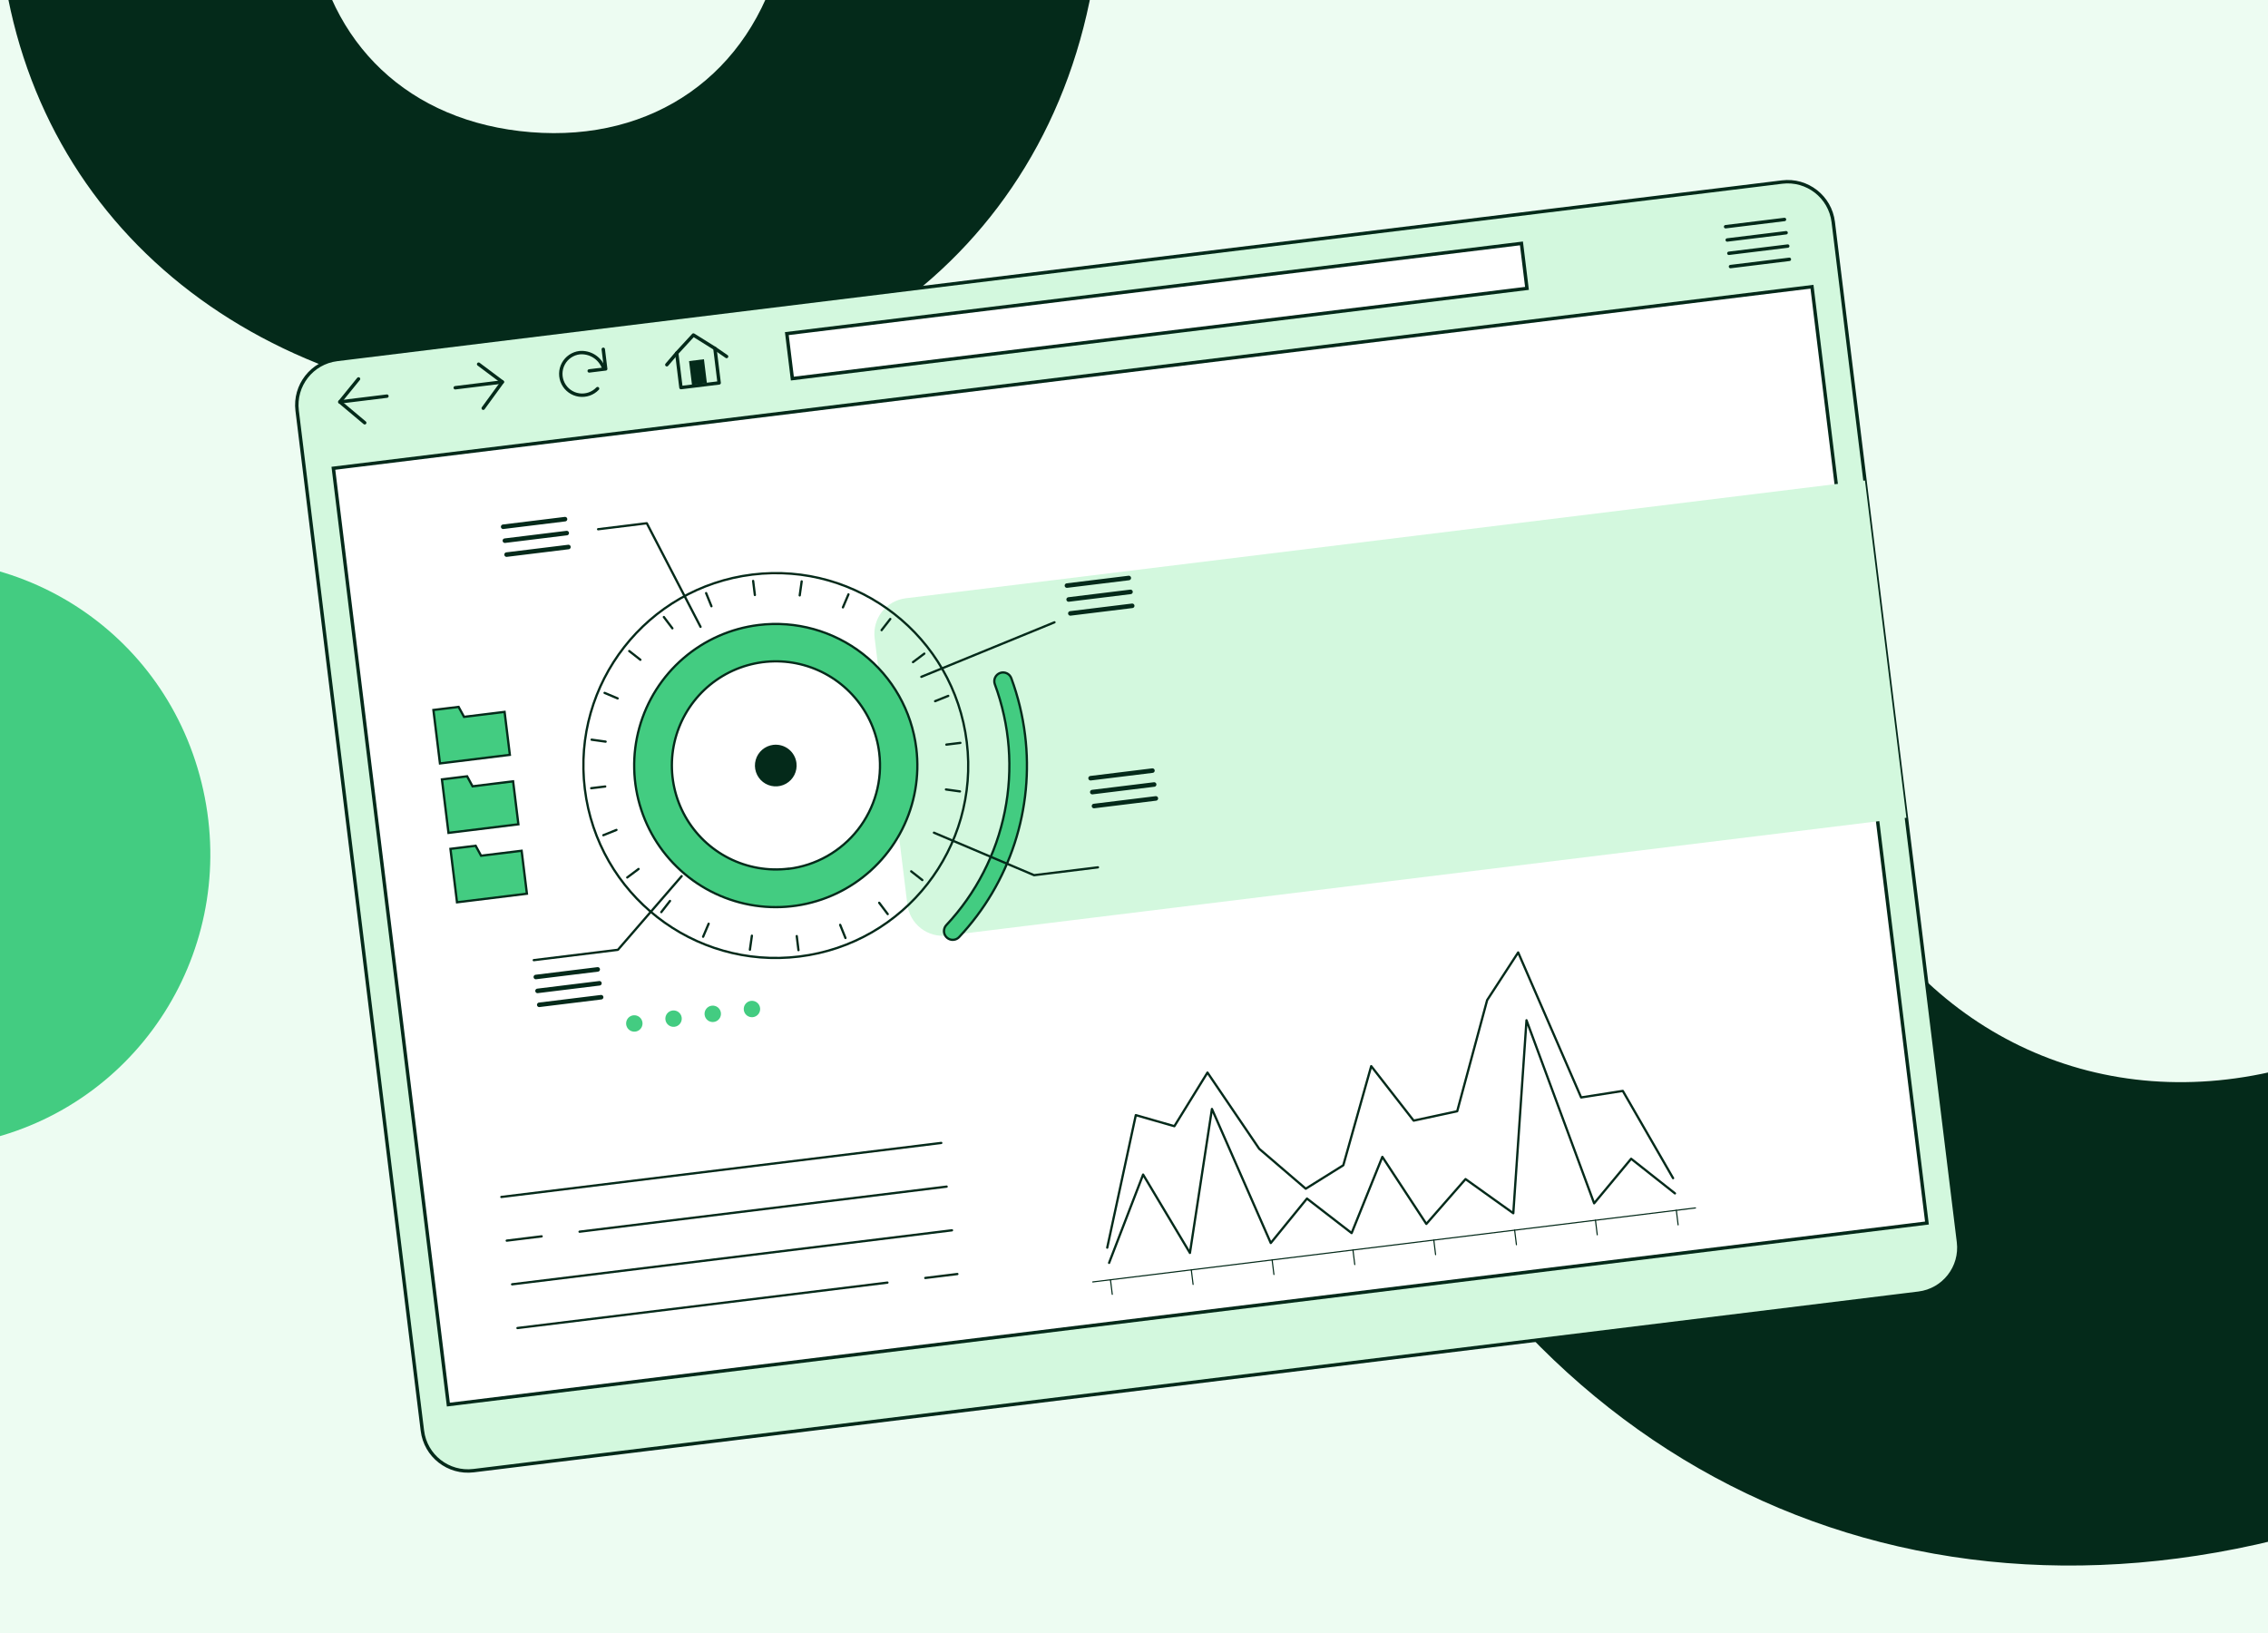 <svg width="1000" height="720" viewBox="0 0 1000 720" fill="none" xmlns="http://www.w3.org/2000/svg">
<rect x="0" y="0" width="1000" height="720" fill="#808080" stroke="none"/>
<g clip-path="url(#clip0_2247_52926)">
<rect width="1000" height="720" fill="#EDFCF2"/>
<path d="M344.135 -19.131C330.673 32.794 288.097 62.642 234.069 58.28C180.041 53.918 144.547 18.999 137.501 -31.498C91.97 -33.942 45.874 -37.047 -0.885 -39.589C3.446 82.809 94.121 169.03 224.279 179.538C354.437 190.046 462.414 115.549 482.521 -11.04C437.604 -13.434 391.508 -16.539 344.749 -19.081L344.135 -19.131Z" fill="#042A1A"/>
<path d="M1137.23 288.383C1145.7 376.168 1097.01 447.109 1008.77 470.752C926.554 492.782 850.183 456.424 812.231 382.969C741.31 403.045 665.642 425.464 587.97 448.421C657.211 634.639 824.874 726.943 1012.37 676.703C1105.62 651.717 1177.99 596.946 1207.17 533.378L1232.1 626.405C1259.44 728.434 1209.14 809.453 1101.86 838.2C1003.59 864.529 930.837 833.636 905.117 753.687L680.518 813.868C755.248 1012.55 936.88 1096.83 1156.46 1037.99C1402.12 972.165 1508.97 777.358 1440.09 520.285L1360.49 223.2C1303.33 238.514 1227.67 260.933 1136.96 287.382L1137.23 288.383Z" fill="#042A1A"/>
<path d="M-5.347 502.359C63.84 485.319 106.162 415.338 88.875 345.149C71.588 274.959 1.854 233.64 -67.333 250.68C-136.52 267.72 -180.091 336.945 -162.804 407.135C-145.517 477.324 -75.536 519.646 -5.347 502.359Z" fill="#43CC81"/>
<path d="M785.765 80.266L148.63 158.496C137.54 159.858 129.654 169.951 131.016 181.041L186.24 630.805C187.601 641.895 197.695 649.782 208.785 648.42L845.92 570.189C857.01 568.828 864.896 558.734 863.535 547.644L808.31 97.88C806.949 86.79 796.855 78.904 785.765 80.266Z" fill="#D3F8DE" stroke="#042A1A" stroke-width="1.501" stroke-miterlimit="10"/>
<path d="M798.934 126.417L146.996 206.465L197.685 619.292L849.623 539.244L798.934 126.417Z" fill="white" stroke="#042A1A" stroke-width="1.501" stroke-miterlimit="10"/>
<path d="M221.061 527.743L415.023 503.928" stroke="#042A1A" stroke-linecap="round" stroke-linejoin="round"/>
<path d="M255.537 543.059L417.387 523.187" stroke="#042A1A" stroke-linecap="round" stroke-linejoin="round"/>
<path d="M223.426 547.002L238.825 545.111" stroke="#042A1A" stroke-linecap="round" stroke-linejoin="round"/>
<path d="M225.79 566.26L419.752 542.445" stroke="#042A1A" stroke-linecap="round" stroke-linejoin="round"/>
<path d="M407.973 563.461L422.119 561.724" stroke="#042A1A" stroke-linecap="round" stroke-linejoin="round"/>
<path d="M228.157 585.54L391.281 565.511" stroke="#042A1A" stroke-linecap="round" stroke-linejoin="round"/>
<path d="M670.835 107.32L346.929 147.09L349.364 166.924L673.27 127.153L670.835 107.32Z" fill="white" stroke="#042A1A" stroke-width="1.501" stroke-miterlimit="10"/>
<path d="M158.081 167.068L149.844 177.208L160.81 186.407" stroke="#042A1A" stroke-width="1.501" stroke-linecap="round" stroke-linejoin="round"/>
<path d="M149.844 177.208L170.601 174.659" stroke="#042A1A" stroke-width="1.501" stroke-linecap="round" stroke-linejoin="round"/>
<path d="M211.032 160.566L221.499 168.41L213.063 179.991" stroke="#042A1A" stroke-width="1.501" stroke-linecap="round" stroke-linejoin="round"/>
<path d="M221.478 168.413L200.721 170.961" stroke="#042A1A" stroke-width="1.501" stroke-linecap="round" stroke-linejoin="round"/>
<path d="M265.97 161.762C265.116 159.748 263.645 158.057 261.77 156.932C259.894 155.806 257.71 155.305 255.531 155.499C254.034 155.682 252.602 156.222 251.357 157.074C250.112 157.926 249.09 159.064 248.377 160.394C247.664 161.724 247.281 163.205 247.261 164.713C247.24 166.222 247.582 167.713 248.259 169.062C248.935 170.41 249.926 171.576 251.148 172.462C252.369 173.347 253.785 173.926 255.277 174.15C256.769 174.373 258.293 174.235 259.72 173.746C261.148 173.257 262.437 172.433 263.479 171.342" stroke="#042A1A" stroke-width="1.501" stroke-linecap="round" stroke-linejoin="round"/>
<path d="M259.791 163.542L267.059 162.649L265.998 154.006" stroke="#042A1A" stroke-width="1.501" stroke-linecap="round" stroke-linejoin="round"/>
<path d="M315.22 153.63L305.739 147.708L298.384 155.697L300.249 170.891L317.085 168.824L315.22 153.63Z" stroke="#042A1A" stroke-width="1.501" stroke-linecap="round" stroke-linejoin="round"/>
<path d="M310.385 158.392L303.815 159.199L305.109 169.731L311.679 168.925L310.385 158.392Z" fill="#042A1A"/>
<path d="M298.384 155.698L294.011 160.82" stroke="#042A1A" stroke-width="1.501" stroke-linecap="round" stroke-linejoin="round"/>
<path d="M315.22 153.631L320.367 157.188" stroke="#042A1A" stroke-width="1.501" stroke-linecap="round" stroke-linejoin="round"/>
<path d="M760.84 99.957L786.812 96.768" stroke="#042A1A" stroke-width="1.501" stroke-linecap="round" stroke-linejoin="round"/>
<path d="M761.558 105.809L787.53 102.62" stroke="#042A1A" stroke-width="1.501" stroke-linecap="round" stroke-linejoin="round"/>
<path d="M762.279 111.681L788.251 108.492" stroke="#042A1A" stroke-width="1.501" stroke-linecap="round" stroke-linejoin="round"/>
<path d="M762.997 117.533L788.97 114.344" stroke="#042A1A" stroke-width="1.501" stroke-linecap="round" stroke-linejoin="round"/>
<g style="mix-blend-mode:multiply">
<path d="M822.304 211.851L399.354 263.782C397.303 264.034 395.32 264.688 393.521 265.706C391.722 266.724 390.141 268.086 388.868 269.715C387.595 271.344 386.656 273.208 386.103 275.2C385.551 277.192 385.396 279.273 385.648 281.325L400.071 398.786C400.323 400.838 400.976 402.82 401.994 404.62C403.012 406.419 404.375 408 406.004 409.273C407.633 410.545 409.496 411.485 411.488 412.037C413.48 412.59 415.562 412.744 417.614 412.492L840.564 360.561L822.304 211.851Z" fill="#D3F8DE"/>
</g>
<path d="M489.024 556.804L504.016 517.882L524.664 552.428L534.366 488.947L560.304 548.052L576.267 528.455L595.959 543.674L609.501 510.072L628.898 539.63L646.181 519.871L667.239 534.922L673.059 449.84L702.88 530.546L719.196 510.906L738.52 526.17" stroke="#042A1A" stroke-linecap="round" stroke-linejoin="round"/>
<path d="M737.696 519.462L715.522 480.991L697.148 483.87L669.387 419.94L655.704 440.971L642.508 489.956L623.306 494.089L604.59 470.072L592.288 513.774L575.733 524.111L555.202 506.502L532.396 472.907L517.802 496.543L500.797 491.666L488.2 550.096" stroke="#042A1A" stroke-linecap="round" stroke-linejoin="round"/>
<path d="M489.627 564.255L490.417 570.687" stroke="#042A1A" stroke-width="0.5" stroke-linecap="round" stroke-linejoin="round"/>
<path d="M525.267 559.879L526.057 566.311" stroke="#042A1A" stroke-width="0.5" stroke-linecap="round" stroke-linejoin="round"/>
<path d="M560.907 555.503L561.697 561.935" stroke="#042A1A" stroke-width="0.5" stroke-linecap="round" stroke-linejoin="round"/>
<path d="M596.547 551.128L597.337 557.559" stroke="#042A1A" stroke-width="0.5" stroke-linecap="round" stroke-linejoin="round"/>
<path d="M632.187 546.752L632.977 553.183" stroke="#042A1A" stroke-width="0.5" stroke-linecap="round" stroke-linejoin="round"/>
<path d="M667.828 542.375L668.617 548.806" stroke="#042A1A" stroke-width="0.5" stroke-linecap="round" stroke-linejoin="round"/>
<path d="M703.468 537.999L704.257 544.43" stroke="#042A1A" stroke-width="0.5" stroke-linecap="round" stroke-linejoin="round"/>
<path d="M739.123 533.621L739.913 540.053" stroke="#042A1A" stroke-width="0.5" stroke-linecap="round" stroke-linejoin="round"/>
<path d="M481.814 565.215L747.565 532.585" stroke="#042A1A" stroke-width="0.5" stroke-linecap="round" stroke-linejoin="round"/>
<path d="M420.473 414.361C419.692 414.441 418.905 414.28 418.217 413.901C417.529 413.522 416.972 412.942 416.622 412.239C416.272 411.536 416.144 410.743 416.256 409.965C416.368 409.188 416.714 408.463 417.248 407.887C430.318 393.916 439.241 376.583 443.02 357.829C446.798 339.075 445.282 319.639 438.642 301.698C438.286 300.735 438.327 299.671 438.756 298.739C439.185 297.806 439.967 297.083 440.929 296.727C441.892 296.371 442.956 296.412 443.888 296.841C444.821 297.27 445.544 298.052 445.9 299.015C448.88 307.095 450.915 315.492 451.964 324.04C453.954 340.118 452.381 356.436 447.358 371.838C442.334 387.24 433.983 401.347 422.896 413.16C422.261 413.842 421.4 414.269 420.473 414.361Z" fill="#43CC81" stroke="#042A1A" stroke-miterlimit="10"/>
<path d="M352.405 421.737C398.91 416.027 431.98 373.699 426.27 327.194C420.56 280.69 378.232 247.619 331.727 253.329C285.223 259.039 252.152 301.368 257.862 347.872C263.572 394.377 305.901 427.447 352.405 421.737Z" stroke="#042A1A" stroke-miterlimit="10"/>
<path d="M334.458 275.57C322.202 277.072 310.666 282.175 301.31 290.233C291.954 298.291 285.198 308.943 281.896 320.841C278.594 332.739 278.894 345.349 282.759 357.077C286.624 368.804 293.88 379.122 303.61 386.725C313.339 394.329 325.105 398.876 337.418 399.792C349.732 400.708 362.041 397.952 372.789 391.873C383.536 385.793 392.239 376.663 397.797 365.636C403.356 354.61 405.519 342.183 404.014 329.927C401.997 313.496 393.536 298.539 380.492 288.346C367.448 278.152 350.89 273.557 334.458 275.57ZM347.65 383.012C338.642 384.106 329.511 382.504 321.413 378.409C313.315 374.313 306.614 367.909 302.156 360.004C297.698 352.1 295.684 343.052 296.369 334.003C297.053 324.954 300.406 316.312 306.003 309.168C311.599 302.025 319.188 296.702 327.81 293.871C336.432 291.041 345.7 290.831 354.441 293.268C363.182 295.705 371.005 300.679 376.919 307.562C382.833 314.444 386.574 322.926 387.668 331.935C388.403 337.92 387.95 343.992 386.337 349.803C384.723 355.613 381.98 361.049 378.264 365.798C374.548 370.548 369.932 374.519 364.681 377.483C359.429 380.447 353.644 382.347 347.658 383.074L347.65 383.012Z" fill="#43CC81" stroke="#042A1A" stroke-miterlimit="10"/>
<path d="M350.677 336.476C350.887 338.183 350.585 339.913 349.811 341.449C349.036 342.984 347.824 344.255 346.327 345.101C344.83 345.947 343.116 346.33 341.401 346.202C339.686 346.073 338.048 345.439 336.694 344.379C335.34 343.319 334.331 341.881 333.794 340.248C333.258 338.614 333.217 336.858 333.679 335.201C334.141 333.545 335.084 332.063 336.388 330.942C337.693 329.822 339.3 329.114 341.007 328.907C343.293 328.631 345.595 329.272 347.408 330.691C349.221 332.11 350.396 334.191 350.677 336.476Z" fill="#042A1A" stroke="#042A1A" stroke-linecap="round" stroke-linejoin="round"/>
<path d="M406.237 298.416L464.937 274.381" stroke="#042A1A" stroke-linecap="round" stroke-linejoin="round"/>
<path d="M300.55 386.303L272.442 418.78L235.344 423.335" stroke="#042A1A" stroke-linecap="round" stroke-linejoin="round"/>
<path d="M308.88 276.374L285.184 230.704L263.711 233.34" stroke="#042A1A" stroke-linecap="round" stroke-linejoin="round"/>
<path d="M221.853 232.248L249.128 228.899" stroke="#042A1A" stroke-width="2" stroke-linecap="round" stroke-linejoin="round"/>
<path d="M222.607 238.387L249.882 235.038" stroke="#042A1A" stroke-width="2" stroke-linecap="round" stroke-linejoin="round"/>
<path d="M223.36 244.527L250.635 241.178" stroke="#042A1A" stroke-width="2" stroke-linecap="round" stroke-linejoin="round"/>
<path d="M236.256 430.764L263.546 427.413" stroke="#042A1A" stroke-width="2" stroke-linecap="round" stroke-linejoin="round"/>
<path d="M237.008 436.888L264.298 433.537" stroke="#042A1A" stroke-width="2" stroke-linecap="round" stroke-linejoin="round"/>
<path d="M237.762 443.027L265.052 439.677" stroke="#042A1A" stroke-width="2" stroke-linecap="round" stroke-linejoin="round"/>
<path d="M470.427 258.189L497.702 254.84" stroke="#042A1A" stroke-width="2" stroke-linecap="round" stroke-linejoin="round"/>
<path d="M471.179 264.314L498.454 260.965" stroke="#042A1A" stroke-width="2" stroke-linecap="round" stroke-linejoin="round"/>
<path d="M471.933 270.454L499.208 267.105" stroke="#042A1A" stroke-width="2" stroke-linecap="round" stroke-linejoin="round"/>
<path d="M480.855 343.115L508.13 339.766" stroke="#042A1A" stroke-width="2" stroke-linecap="round" stroke-linejoin="round"/>
<path d="M481.607 349.239L508.882 345.89" stroke="#042A1A" stroke-width="2" stroke-linecap="round" stroke-linejoin="round"/>
<path d="M482.361 355.379L509.636 352.03" stroke="#042A1A" stroke-width="2" stroke-linecap="round" stroke-linejoin="round"/>
<path d="M332.072 256.139L332.834 262.34" stroke="#042A1A" stroke-linecap="round" stroke-linejoin="round"/>
<path d="M311.339 261.504L313.686 267.293" stroke="#042A1A" stroke-linecap="round" stroke-linejoin="round"/>
<path d="M292.707 272.05L296.465 277.026" stroke="#042A1A" stroke-linecap="round" stroke-linejoin="round"/>
<path d="M277.441 287.043L282.354 290.895" stroke="#042A1A" stroke-linecap="round" stroke-linejoin="round"/>
<path d="M266.572 305.5L272.323 307.925" stroke="#042A1A" stroke-linecap="round" stroke-linejoin="round"/>
<path d="M260.848 326.13L267.03 326.991" stroke="#042A1A" stroke-linecap="round" stroke-linejoin="round"/>
<path d="M260.671 347.527L266.857 346.768" stroke="#042A1A" stroke-linecap="round" stroke-linejoin="round"/>
<path d="M266.02 368.247L271.81 365.916" stroke="#042A1A" stroke-linecap="round" stroke-linejoin="round"/>
<path d="M276.565 386.879L281.558 383.134" stroke="#042A1A" stroke-linecap="round" stroke-linejoin="round"/>
<path d="M291.575 402.159L295.411 397.232" stroke="#042A1A" stroke-linecap="round" stroke-linejoin="round"/>
<path d="M310.015 413.014L312.458 407.276" stroke="#042A1A" stroke-linecap="round" stroke-linejoin="round"/>
<path d="M330.645 418.738L331.522 412.554" stroke="#042A1A" stroke-linecap="round" stroke-linejoin="round"/>
<path d="M352.06 418.928L351.299 412.728" stroke="#042A1A" stroke-linecap="round" stroke-linejoin="round"/>
<path d="M372.778 413.565L370.446 407.775" stroke="#042A1A" stroke-linecap="round" stroke-linejoin="round"/>
<path d="M391.41 403.02L387.652 398.044" stroke="#042A1A" stroke-linecap="round" stroke-linejoin="round"/>
<path d="M406.676 388.026L401.763 384.174" stroke="#042A1A" stroke-linecap="round" stroke-linejoin="round"/>
<path d="M411.793 367.144L455.942 385.872L484.107 382.414" stroke="#042A1A" stroke-linecap="round" stroke-linejoin="round"/>
<path d="M423.269 348.939L417.087 348.078" stroke="#042A1A" stroke-linecap="round" stroke-linejoin="round"/>
<path d="M423.446 327.541L417.26 328.301" stroke="#042A1A" stroke-linecap="round" stroke-linejoin="round"/>
<path d="M418.097 306.822L412.307 309.153" stroke="#042A1A" stroke-linecap="round" stroke-linejoin="round"/>
<path d="M407.552 288.19L402.559 291.934" stroke="#042A1A" stroke-linecap="round" stroke-linejoin="round"/>
<path d="M392.542 272.91L388.706 277.837" stroke="#042A1A" stroke-linecap="round" stroke-linejoin="round"/>
<path d="M374.102 262.056L371.659 267.793" stroke="#042A1A" stroke-linecap="round" stroke-linejoin="round"/>
<path d="M353.472 256.331L352.611 262.513" stroke="#042A1A" stroke-linecap="round" stroke-linejoin="round"/>
<path d="M193.986 336.598L224.806 332.814L222.481 313.873L204.599 316.069L202.205 311.673L191.093 313.038L193.986 336.598Z" fill="#43CC81" stroke="#042A1A" stroke-miterlimit="10"/>
<path d="M197.745 367.22L228.566 363.435L226.24 344.495L208.359 346.69L205.963 342.279L194.85 343.644L197.745 367.22Z" fill="#43CC81" stroke="#042A1A" stroke-miterlimit="10"/>
<path d="M201.503 397.825L232.324 394.041L229.998 375.101L212.117 377.296L209.723 372.901L198.61 374.265L201.503 397.825Z" fill="#43CC81" stroke="#042A1A" stroke-miterlimit="10"/>
<path d="M283.277 450.807C283.364 451.517 283.238 452.237 282.916 452.877C282.594 453.516 282.09 454.045 281.467 454.397C280.844 454.75 280.131 454.91 279.417 454.857C278.703 454.803 278.021 454.54 277.457 454.099C276.893 453.659 276.473 453.061 276.248 452.381C276.024 451.701 276.007 450.97 276.198 450.281C276.389 449.591 276.781 448.974 277.323 448.507C277.865 448.039 278.534 447.743 279.244 447.656C280.196 447.543 281.154 447.811 281.909 448.401C282.664 448.991 283.156 449.856 283.277 450.807Z" fill="#43CC81"/>
<path d="M297.424 452.716C299.408 452.472 300.819 450.667 300.575 448.683C300.331 446.7 298.526 445.289 296.542 445.533C294.559 445.776 293.148 447.582 293.392 449.565C293.635 451.549 295.441 452.959 297.424 452.716Z" fill="#43CC81"/>
<path d="M314.707 450.593C316.691 450.35 318.101 448.544 317.858 446.561C317.614 444.577 315.809 443.167 313.825 443.41C311.842 443.654 310.431 445.459 310.675 447.443C310.918 449.426 312.724 450.837 314.707 450.593Z" fill="#43CC81"/>
<path d="M331.99 448.471C333.974 448.228 335.384 446.422 335.141 444.439C334.897 442.455 333.092 441.045 331.108 441.288C329.124 441.532 327.714 443.337 327.957 445.321C328.201 447.304 330.006 448.715 331.99 448.471Z" fill="#43CC81"/>
</g>
<defs>
<clipPath id="clip0_2247_52926">
<rect width="1000" height="720" fill="white"/>
</clipPath>
</defs>
</svg>

